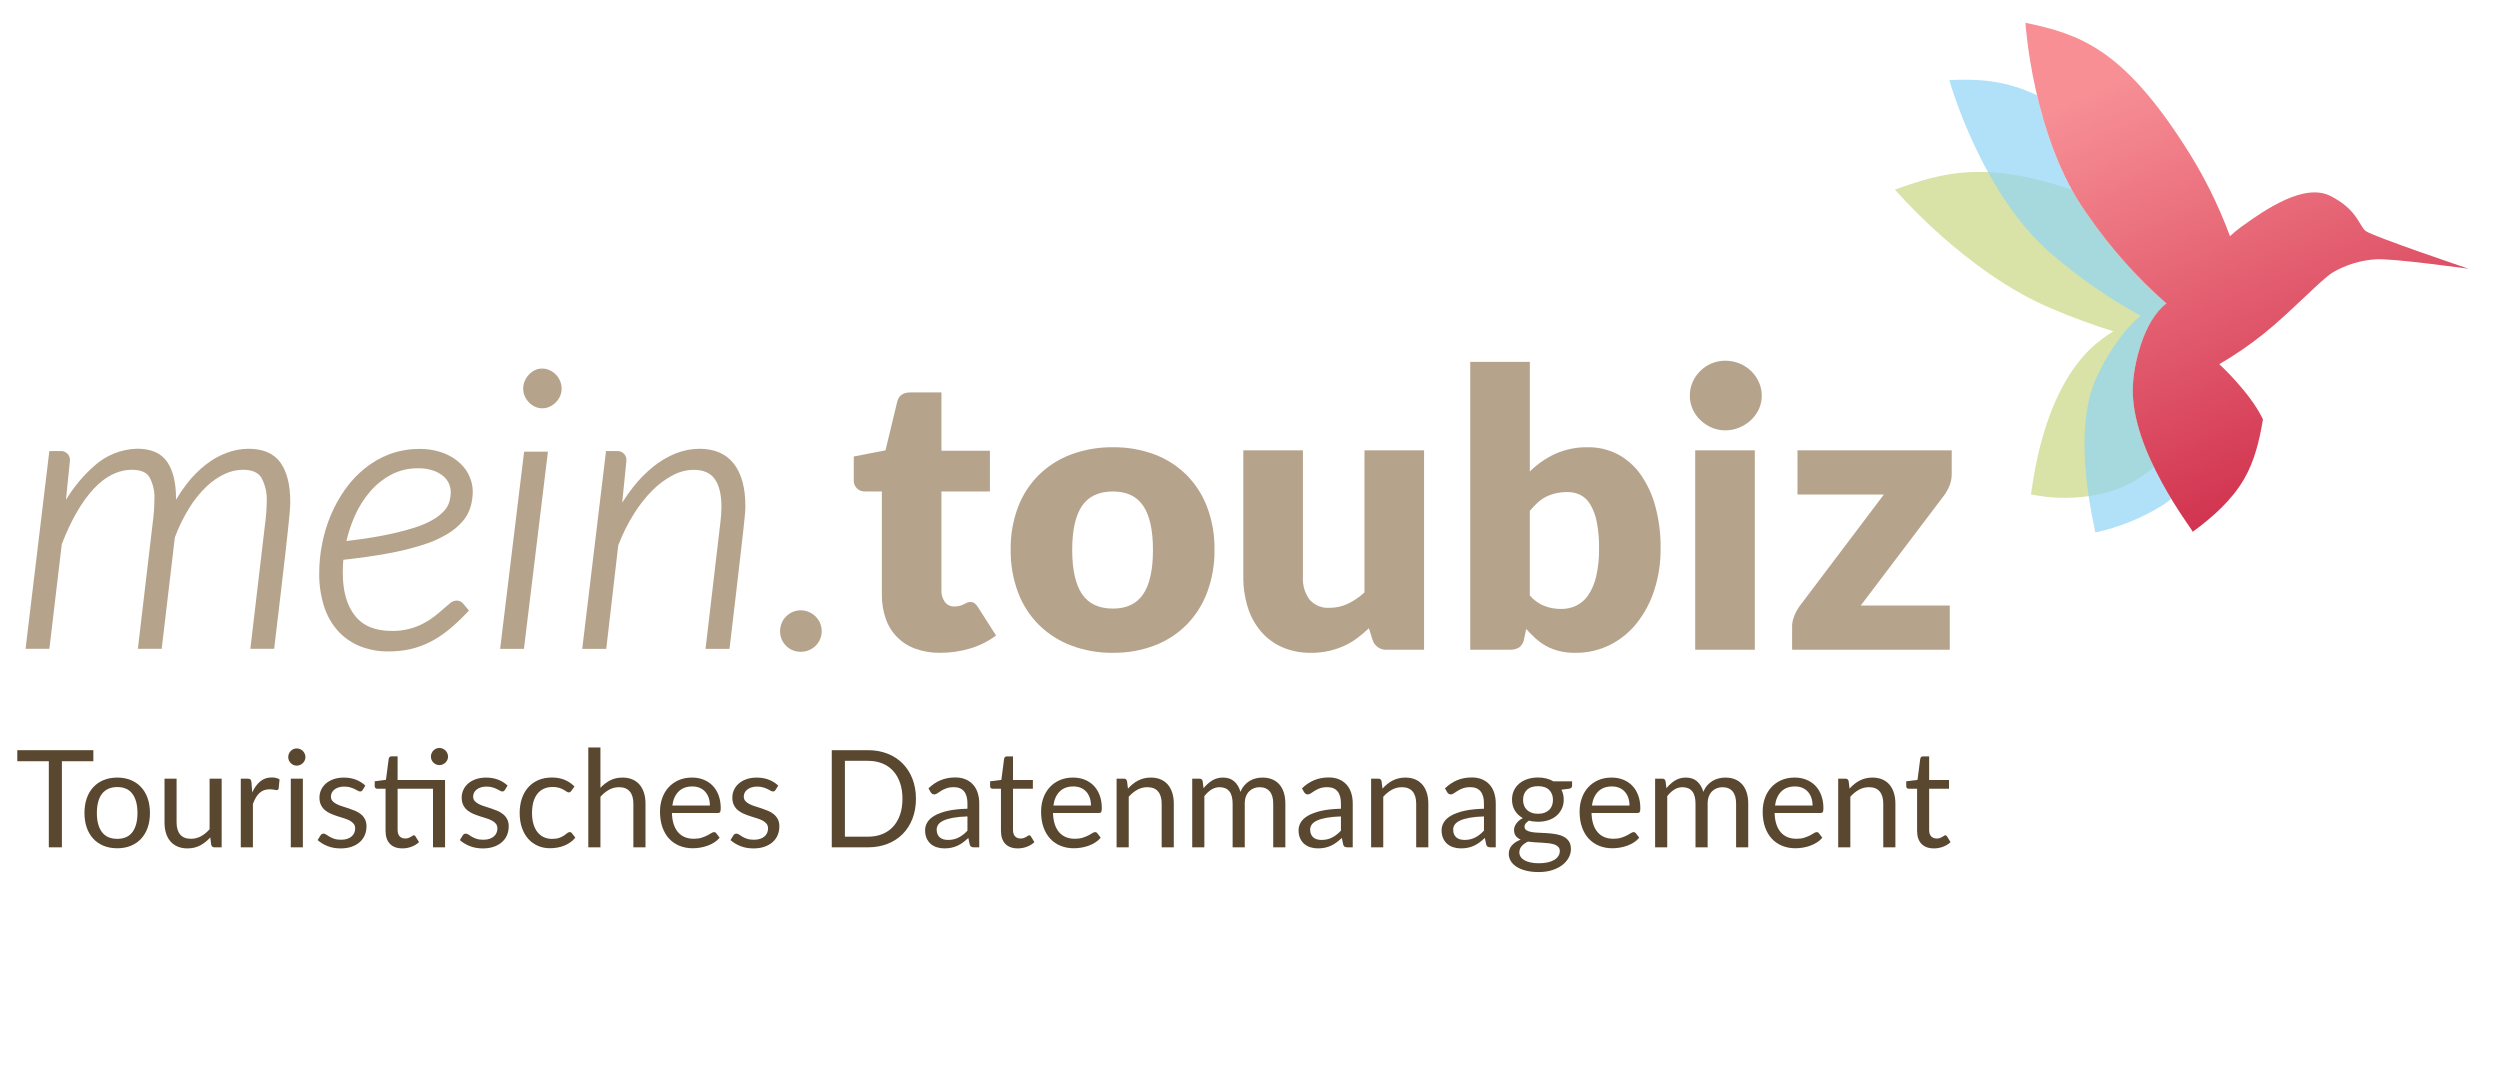 <?xml version="1.0" encoding="utf-8"?>
<!-- Generator: Adobe Illustrator 24.3.0, SVG Export Plug-In . SVG Version: 6.00 Build 0)  -->
<svg version="1.1" id="Ebene_1" xmlns="http://www.w3.org/2000/svg" xmlns:xlink="http://www.w3.org/1999/xlink" x="0px" y="0px"
	 viewBox="0 0 413.048 177.054" style="enable-background:new 0 0 413.048 177.054;" xml:space="preserve">
<style type="text/css">
	.st0{fill:#5A472F;}
	.st1{opacity:0.999;fill:#DAE3A7;enable-background:new    ;}
	.st2{opacity:0.7;fill:#8FD5F6;enable-background:new    ;}
	.st3{fill:url(#Pfad_402_1_);}
	.st4{fill:#B6A38C;}
</style>
<g>
	<path class="st0" d="M15.423,125.771h-5.196v14.223H8.066v-14.223H2.858v-1.825h12.565V125.771z"/>
	<path class="st0" d="M19.376,128.47c0.829,0,1.575,0.139,2.24,0.414
		c0.665,0.276,1.232,0.669,1.702,1.176c0.47,0.508,0.831,1.122,1.081,1.843
		c0.25,0.721,0.375,1.524,0.375,2.413c0,0.896-0.125,1.702-0.375,2.419
		c-0.25,0.717-0.61,1.329-1.081,1.837s-1.038,0.897-1.702,1.17s-1.411,0.409-2.24,0.409
		c-0.836,0-1.588-0.137-2.256-0.409c-0.668-0.272-1.238-0.662-1.708-1.17s-0.831-1.12-1.081-1.837
		c-0.25-0.717-0.375-1.523-0.375-2.419c0-0.889,0.125-1.692,0.375-2.413
		c0.25-0.721,0.61-1.335,1.081-1.843c0.47-0.507,1.04-0.899,1.708-1.176
		C17.788,128.609,18.54,128.47,19.376,128.47z M19.376,138.594c1.12,0,1.956-0.376,2.509-1.126
		c0.552-0.75,0.829-1.797,0.829-3.142c0-1.351-0.276-2.403-0.829-3.157
		c-0.553-0.754-1.389-1.132-2.509-1.132c-0.567,0-1.062,0.098-1.484,0.292
		c-0.422,0.193-0.772,0.474-1.053,0.84c-0.28,0.365-0.489,0.815-0.627,1.349
		c-0.138,0.534-0.207,1.137-0.207,1.809c0,1.345,0.278,2.392,0.834,3.142S18.242,138.594,19.376,138.594
		z"/>
	<path class="st0" d="M36.623,128.649v11.345h-1.187c-0.284,0-0.463-0.138-0.538-0.414l-0.157-1.221
		c-0.493,0.545-1.045,0.983-1.658,1.315s-1.314,0.498-2.105,0.498c-0.62,0-1.167-0.103-1.641-0.308
		s-0.872-0.494-1.192-0.868c-0.321-0.373-0.562-0.824-0.722-1.354
		c-0.161-0.53-0.241-1.116-0.241-1.759v-7.234h1.994v7.234c0,0.859,0.196,1.523,0.588,1.994
		c0.392,0.47,0.991,0.705,1.797,0.705c0.59,0,1.14-0.14,1.652-0.42
		c0.511-0.28,0.983-0.666,1.417-1.159v-8.354H36.623z"/>
	<path class="st0" d="M41.673,130.922c0.358-0.776,0.799-1.383,1.321-1.819s1.161-0.655,1.915-0.655
		c0.239,0,0.468,0.026,0.689,0.078c0.22,0.053,0.416,0.135,0.588,0.247l-0.146,1.489
		c-0.044,0.187-0.157,0.279-0.336,0.279c-0.104,0-0.257-0.022-0.459-0.066
		c-0.202-0.045-0.429-0.067-0.683-0.067c-0.358,0-0.677,0.052-0.958,0.156
		c-0.28,0.105-0.53,0.26-0.75,0.465c-0.22,0.206-0.418,0.459-0.593,0.762
		c-0.176,0.303-0.334,0.647-0.476,1.036v7.167h-2.004v-11.345h1.142c0.216,0,0.366,0.042,0.448,0.124
		c0.082,0.082,0.138,0.224,0.168,0.425L41.673,130.922z"/>
	<path class="st0" d="M50.464,125.088c0,0.194-0.039,0.375-0.118,0.543
		c-0.078,0.168-0.183,0.317-0.313,0.448c-0.131,0.13-0.284,0.233-0.459,0.308
		c-0.176,0.075-0.36,0.112-0.554,0.112c-0.194,0-0.375-0.037-0.543-0.112
		c-0.168-0.074-0.315-0.178-0.442-0.308c-0.127-0.131-0.228-0.28-0.302-0.448
		s-0.112-0.349-0.112-0.543s0.037-0.379,0.112-0.555c0.075-0.175,0.175-0.328,0.302-0.459
		s0.274-0.233,0.442-0.308c0.168-0.075,0.349-0.112,0.543-0.112c0.194,0,0.378,0.037,0.554,0.112
		c0.175,0.074,0.328,0.177,0.459,0.308c0.13,0.131,0.235,0.284,0.313,0.459
		C50.425,124.709,50.464,124.894,50.464,125.088z M50.039,128.649v11.345h-1.994v-11.345H50.039z"/>
	<path class="st0" d="M59.915,130.519c-0.089,0.165-0.228,0.247-0.414,0.247
		c-0.112,0-0.239-0.041-0.381-0.123c-0.142-0.082-0.315-0.174-0.521-0.274
		c-0.206-0.102-0.45-0.194-0.734-0.28s-0.62-0.129-1.008-0.129c-0.336,0-0.638,0.043-0.907,0.129
		c-0.269,0.086-0.498,0.203-0.688,0.353s-0.336,0.323-0.437,0.521
		c-0.101,0.198-0.151,0.413-0.151,0.645c0,0.291,0.084,0.534,0.252,0.728
		c0.168,0.194,0.39,0.362,0.666,0.504c0.276,0.143,0.589,0.268,0.94,0.375
		c0.351,0.108,0.711,0.225,1.081,0.348s0.73,0.26,1.081,0.408c0.351,0.15,0.664,0.337,0.94,0.561
		s0.499,0.498,0.666,0.823c0.167,0.324,0.251,0.715,0.251,1.17c0,0.522-0.094,1.006-0.28,1.45
		c-0.187,0.444-0.463,0.829-0.829,1.153c-0.366,0.325-0.814,0.581-1.344,0.768
		c-0.53,0.187-1.142,0.279-1.836,0.279c-0.791,0-1.508-0.128-2.15-0.386s-1.187-0.588-1.635-0.991
		l0.47-0.762c0.06-0.097,0.13-0.172,0.213-0.224c0.082-0.053,0.187-0.078,0.313-0.078
		c0.134,0,0.276,0.052,0.425,0.156s0.331,0.221,0.543,0.348c0.212,0.127,0.472,0.242,0.778,0.347
		c0.306,0.104,0.687,0.157,1.142,0.157c0.388,0,0.728-0.051,1.019-0.151s0.534-0.237,0.728-0.409
		c0.194-0.172,0.338-0.369,0.431-0.594c0.093-0.224,0.14-0.462,0.14-0.716
		c0-0.314-0.084-0.573-0.252-0.778c-0.168-0.206-0.391-0.381-0.666-0.526
		c-0.276-0.146-0.592-0.272-0.946-0.381s-0.717-0.223-1.086-0.342s-0.731-0.256-1.086-0.409
		c-0.355-0.152-0.67-0.345-0.946-0.576c-0.276-0.231-0.499-0.517-0.666-0.856
		s-0.252-0.753-0.252-1.238c0-0.433,0.089-0.849,0.269-1.248s0.44-0.751,0.784-1.053
		c0.343-0.303,0.765-0.543,1.265-0.723c0.5-0.179,1.071-0.269,1.713-0.269
		c0.747,0,1.417,0.117,2.01,0.353c0.594,0.235,1.107,0.559,1.54,0.969L59.915,130.519z"/>
	<path class="st0" d="M73.533,139.993h-1.993v-9.676h-5.846v6.809c0,0.479,0.116,0.833,0.348,1.064
		c0.23,0.231,0.529,0.347,0.896,0.347c0.209,0,0.39-0.027,0.543-0.084
		c0.153-0.056,0.286-0.117,0.397-0.185c0.112-0.067,0.207-0.129,0.286-0.185
		c0.078-0.057,0.147-0.084,0.207-0.084c0.104,0,0.197,0.063,0.28,0.19l0.582,0.951
		c-0.344,0.321-0.758,0.573-1.243,0.757c-0.485,0.183-0.985,0.273-1.501,0.273
		c-0.896,0-1.584-0.25-2.065-0.75c-0.482-0.5-0.723-1.221-0.723-2.161v-6.943h-1.366
		c-0.12,0-0.221-0.035-0.303-0.106c-0.082-0.07-0.123-0.181-0.123-0.33v-0.795l1.859-0.247
		l0.459-3.493c0.022-0.112,0.072-0.204,0.151-0.274c0.078-0.071,0.181-0.106,0.308-0.106h1.008v3.908
		h7.839V139.993z M74.026,125.009c0,0.194-0.039,0.376-0.117,0.544
		c-0.079,0.168-0.184,0.315-0.314,0.442c-0.13,0.127-0.281,0.228-0.453,0.302
		c-0.172,0.075-0.354,0.112-0.549,0.112s-0.375-0.037-0.543-0.112c-0.168-0.074-0.315-0.175-0.442-0.302
		s-0.228-0.274-0.303-0.442c-0.074-0.168-0.111-0.35-0.111-0.544c0-0.193,0.037-0.378,0.111-0.554
		c0.075-0.176,0.176-0.328,0.303-0.459s0.274-0.233,0.442-0.309c0.168-0.074,0.349-0.111,0.543-0.111
		s0.377,0.037,0.549,0.111c0.172,0.075,0.323,0.178,0.453,0.309c0.131,0.131,0.235,0.283,0.314,0.459
		C73.987,124.631,74.026,124.816,74.026,125.009z"/>
	<path class="st0" d="M83.411,130.519c-0.09,0.165-0.229,0.247-0.415,0.247
		c-0.111,0-0.238-0.041-0.38-0.123c-0.143-0.082-0.316-0.174-0.521-0.274
		c-0.205-0.102-0.449-0.194-0.733-0.28c-0.283-0.086-0.619-0.129-1.008-0.129
		c-0.336,0-0.639,0.043-0.907,0.129s-0.498,0.203-0.688,0.353s-0.336,0.323-0.437,0.521
		c-0.101,0.198-0.151,0.413-0.151,0.645c0,0.291,0.084,0.534,0.252,0.728
		c0.168,0.194,0.39,0.362,0.666,0.504c0.276,0.143,0.59,0.268,0.941,0.375
		c0.351,0.108,0.711,0.225,1.08,0.348c0.37,0.123,0.729,0.26,1.081,0.408
		c0.351,0.15,0.664,0.337,0.94,0.561s0.498,0.498,0.666,0.823
		c0.168,0.324,0.252,0.715,0.252,1.17c0,0.522-0.093,1.006-0.279,1.45s-0.463,0.829-0.829,1.153
		c-0.366,0.325-0.813,0.581-1.344,0.768s-1.143,0.279-1.837,0.279c-0.791,0-1.508-0.128-2.149-0.386
		c-0.643-0.258-1.188-0.588-1.636-0.991l0.471-0.762c0.06-0.097,0.131-0.172,0.213-0.224
		c0.082-0.053,0.187-0.078,0.313-0.078c0.135,0,0.276,0.052,0.426,0.156s0.33,0.221,0.543,0.348
		s0.472,0.242,0.778,0.347c0.306,0.104,0.687,0.157,1.143,0.157c0.388,0,0.728-0.051,1.019-0.151
		s0.534-0.237,0.728-0.409c0.194-0.172,0.338-0.369,0.432-0.594
		c0.093-0.224,0.14-0.462,0.14-0.716c0-0.314-0.084-0.573-0.252-0.778
		c-0.168-0.206-0.39-0.381-0.666-0.526s-0.592-0.272-0.946-0.381s-0.717-0.223-1.086-0.342
		c-0.37-0.119-0.732-0.256-1.087-0.409c-0.354-0.152-0.67-0.345-0.946-0.576
		s-0.498-0.517-0.666-0.856s-0.252-0.753-0.252-1.238c0-0.433,0.09-0.849,0.269-1.248
		c0.18-0.399,0.44-0.751,0.784-1.053c0.343-0.303,0.765-0.543,1.266-0.723
		c0.5-0.179,1.071-0.269,1.713-0.269c0.747,0,1.417,0.117,2.011,0.353
		c0.593,0.235,1.106,0.559,1.539,0.969L83.411,130.519z"/>
	<path class="st0" d="M94.397,130.665c-0.061,0.082-0.12,0.146-0.18,0.19
		c-0.06,0.044-0.142,0.066-0.246,0.066c-0.112,0-0.235-0.046-0.37-0.14
		c-0.134-0.094-0.301-0.196-0.498-0.308c-0.198-0.112-0.44-0.215-0.728-0.309
		c-0.288-0.093-0.641-0.14-1.059-0.14c-0.56,0-1.053,0.099-1.479,0.297
		c-0.426,0.197-0.782,0.483-1.069,0.856s-0.504,0.825-0.649,1.355s-0.219,1.123-0.219,1.78
		c0,0.687,0.079,1.297,0.235,1.831c0.157,0.534,0.379,0.981,0.666,1.344
		c0.288,0.362,0.635,0.639,1.042,0.829s0.864,0.285,1.372,0.285c0.485,0,0.885-0.058,1.198-0.174
		c0.313-0.115,0.572-0.244,0.778-0.386c0.205-0.142,0.377-0.271,0.515-0.387
		c0.139-0.115,0.274-0.174,0.409-0.174c0.164,0,0.291,0.063,0.381,0.19l0.56,0.729
		c-0.246,0.306-0.526,0.567-0.84,0.783c-0.313,0.217-0.651,0.397-1.014,0.544
		c-0.362,0.146-0.741,0.252-1.137,0.318c-0.396,0.067-0.799,0.102-1.209,0.102
		c-0.71,0-1.368-0.131-1.977-0.393c-0.608-0.261-1.137-0.64-1.585-1.137
		c-0.448-0.496-0.799-1.106-1.053-1.831c-0.254-0.724-0.381-1.549-0.381-2.475
		c0-0.844,0.118-1.624,0.353-2.341c0.235-0.717,0.579-1.334,1.031-1.854
		c0.451-0.519,1.008-0.924,1.668-1.215c0.661-0.291,1.421-0.437,2.279-0.437
		c0.799,0,1.502,0.129,2.11,0.387c0.608,0.257,1.148,0.621,1.618,1.092L94.397,130.665z"/>
	<path class="st0" d="M99.201,130.161c0.484-0.516,1.022-0.926,1.612-1.232
		c0.59-0.306,1.27-0.459,2.038-0.459c0.619,0,1.166,0.103,1.641,0.308
		c0.474,0.206,0.87,0.497,1.188,0.874c0.316,0.377,0.558,0.83,0.722,1.36
		s0.246,1.116,0.246,1.758v7.224h-2.004v-7.224c0-0.858-0.196-1.524-0.588-1.998
		c-0.393-0.475-0.987-0.712-1.786-0.712c-0.59,0-1.141,0.143-1.652,0.426
		c-0.512,0.284-0.983,0.668-1.416,1.153v8.354h-2.005v-16.496h2.005V130.161z"/>
	<path class="st0" d="M118.899,138.404c-0.246,0.298-0.541,0.558-0.885,0.778
		c-0.343,0.22-0.711,0.401-1.103,0.543c-0.393,0.142-0.797,0.248-1.216,0.319
		c-0.418,0.07-0.832,0.106-1.242,0.106c-0.784,0-1.507-0.133-2.167-0.398
		c-0.661-0.265-1.232-0.652-1.714-1.164s-0.856-1.145-1.125-1.898
		c-0.27-0.754-0.403-1.62-0.403-2.598c0-0.792,0.121-1.53,0.363-2.218
		c0.243-0.687,0.592-1.282,1.048-1.786c0.455-0.504,1.012-0.899,1.668-1.188
		c0.657-0.287,1.396-0.431,2.218-0.431c0.68,0,1.309,0.114,1.887,0.342
		c0.579,0.228,1.079,0.556,1.501,0.985s0.752,0.959,0.991,1.59c0.238,0.631,0.358,1.35,0.358,2.156
		c0,0.313-0.034,0.522-0.102,0.627c-0.066,0.104-0.193,0.156-0.38,0.156h-7.582
		c0.022,0.717,0.121,1.341,0.297,1.871c0.176,0.529,0.42,0.972,0.733,1.326
		c0.313,0.355,0.687,0.62,1.12,0.796c0.433,0.175,0.918,0.263,1.456,0.263
		c0.5,0,0.931-0.058,1.293-0.174c0.362-0.115,0.674-0.24,0.936-0.375
		c0.261-0.134,0.479-0.259,0.654-0.375c0.176-0.115,0.327-0.174,0.454-0.174
		c0.164,0,0.291,0.063,0.381,0.19L118.899,138.404z M117.287,133.084c0-0.463-0.065-0.887-0.196-1.271
		s-0.321-0.717-0.571-0.997c-0.25-0.279-0.554-0.496-0.912-0.649c-0.358-0.152-0.766-0.229-1.221-0.229
		c-0.956,0-1.712,0.278-2.268,0.835c-0.557,0.556-0.902,1.326-1.036,2.312H117.287z"/>
	<path class="st0" d="M128.127,130.519c-0.09,0.165-0.229,0.247-0.415,0.247
		c-0.111,0-0.238-0.041-0.38-0.123c-0.143-0.082-0.316-0.174-0.521-0.274
		c-0.205-0.102-0.449-0.194-0.733-0.28c-0.283-0.086-0.619-0.129-1.008-0.129
		c-0.336,0-0.639,0.043-0.907,0.129s-0.498,0.203-0.688,0.353s-0.336,0.323-0.437,0.521
		c-0.101,0.198-0.151,0.413-0.151,0.645c0,0.291,0.084,0.534,0.252,0.728
		c0.168,0.194,0.39,0.362,0.666,0.504c0.276,0.143,0.59,0.268,0.941,0.375
		c0.351,0.108,0.711,0.225,1.08,0.348c0.37,0.123,0.729,0.26,1.081,0.408
		c0.351,0.15,0.664,0.337,0.94,0.561s0.498,0.498,0.666,0.823
		c0.168,0.324,0.252,0.715,0.252,1.17c0,0.522-0.093,1.006-0.279,1.45s-0.463,0.829-0.829,1.153
		c-0.366,0.325-0.813,0.581-1.344,0.768s-1.143,0.279-1.837,0.279c-0.791,0-1.508-0.128-2.149-0.386
		c-0.643-0.258-1.188-0.588-1.636-0.991l0.471-0.762c0.06-0.097,0.131-0.172,0.213-0.224
		c0.082-0.053,0.187-0.078,0.313-0.078c0.135,0,0.276,0.052,0.426,0.156s0.33,0.221,0.543,0.348
		s0.472,0.242,0.778,0.347c0.306,0.104,0.687,0.157,1.143,0.157c0.388,0,0.728-0.051,1.019-0.151
		s0.534-0.237,0.728-0.409c0.194-0.172,0.338-0.369,0.432-0.594
		c0.093-0.224,0.14-0.462,0.14-0.716c0-0.314-0.084-0.573-0.252-0.778
		c-0.168-0.206-0.39-0.381-0.666-0.526s-0.592-0.272-0.946-0.381s-0.717-0.223-1.086-0.342
		c-0.37-0.119-0.732-0.256-1.087-0.409c-0.354-0.152-0.67-0.345-0.946-0.576
		s-0.498-0.517-0.666-0.856s-0.252-0.753-0.252-1.238c0-0.433,0.09-0.849,0.269-1.248
		c0.18-0.399,0.44-0.751,0.784-1.053c0.343-0.303,0.765-0.543,1.266-0.723
		c0.5-0.179,1.071-0.269,1.713-0.269c0.747,0,1.417,0.117,2.011,0.353
		c0.593,0.235,1.106,0.559,1.539,0.969L128.127,130.519z"/>
	<path class="st0" d="M151.331,131.975c0,1.202-0.19,2.296-0.571,3.281s-0.918,1.829-1.612,2.531
		s-1.528,1.245-2.503,1.629c-0.975,0.385-2.051,0.577-3.23,0.577h-5.991v-16.048h5.991
		c1.18,0,2.256,0.192,3.23,0.577c0.975,0.384,1.809,0.929,2.503,1.635
		c0.694,0.705,1.231,1.551,1.612,2.536S151.331,130.773,151.331,131.975z M149.102,131.975
		c0-0.985-0.134-1.866-0.403-2.643c-0.269-0.776-0.649-1.434-1.142-1.971
		c-0.493-0.538-1.091-0.948-1.792-1.232c-0.702-0.283-1.486-0.426-2.352-0.426h-3.819v12.532h3.819
		c0.865,0,1.649-0.143,2.352-0.426c0.701-0.284,1.299-0.692,1.792-1.227
		c0.492-0.533,0.873-1.188,1.142-1.965C148.968,133.842,149.102,132.96,149.102,131.975z"/>
	<path class="st0" d="M153.403,130.25c0.627-0.604,1.303-1.056,2.026-1.354
		c0.725-0.299,1.527-0.448,2.408-0.448c0.635,0,1.198,0.104,1.69,0.313
		c0.493,0.209,0.907,0.5,1.243,0.874c0.336,0.373,0.59,0.824,0.762,1.354s0.258,1.112,0.258,1.747
		v7.257h-0.885c-0.194,0-0.344-0.031-0.448-0.095s-0.187-0.188-0.246-0.376l-0.224-1.075
		c-0.299,0.276-0.59,0.521-0.874,0.734c-0.283,0.212-0.582,0.392-0.896,0.537
		s-0.648,0.258-1.003,0.336s-0.748,0.117-1.181,0.117c-0.441,0-0.855-0.062-1.243-0.185
		c-0.389-0.123-0.727-0.308-1.014-0.554c-0.287-0.247-0.516-0.559-0.684-0.936
		s-0.252-0.823-0.252-1.338c0-0.448,0.124-0.879,0.37-1.294c0.246-0.414,0.646-0.782,1.198-1.103
		c0.553-0.321,1.272-0.584,2.161-0.79c0.889-0.205,1.979-0.322,3.271-0.353v-0.885
		c0-0.881-0.19-1.547-0.571-1.999c-0.381-0.451-0.938-0.678-1.669-0.678
		c-0.492,0-0.905,0.062-1.237,0.186c-0.332,0.123-0.62,0.261-0.862,0.414
		c-0.243,0.153-0.452,0.291-0.627,0.414c-0.176,0.123-0.35,0.185-0.521,0.185
		c-0.134,0-0.25-0.035-0.347-0.106c-0.097-0.07-0.179-0.158-0.246-0.263L153.403,130.25z
		 M159.842,134.887c-0.919,0.029-1.701,0.103-2.347,0.218c-0.646,0.116-1.172,0.268-1.579,0.454
		s-0.701,0.407-0.885,0.66c-0.183,0.254-0.274,0.538-0.274,0.852c0,0.299,0.049,0.557,0.146,0.772
		c0.098,0.217,0.229,0.395,0.398,0.532c0.168,0.138,0.365,0.239,0.593,0.303s0.473,0.095,0.733,0.095
		c0.352,0,0.672-0.035,0.964-0.106c0.291-0.07,0.565-0.174,0.822-0.308
		c0.258-0.135,0.505-0.295,0.739-0.481c0.235-0.187,0.465-0.399,0.689-0.639V134.887z"/>
	<path class="st0" d="M168.164,140.172c-0.896,0-1.584-0.25-2.065-0.75c-0.482-0.5-0.723-1.221-0.723-2.161
		v-6.943h-1.366c-0.12,0-0.221-0.035-0.303-0.106c-0.082-0.07-0.123-0.181-0.123-0.33v-0.795
		l1.859-0.235l0.459-3.505c0.022-0.112,0.072-0.204,0.151-0.274c0.078-0.071,0.181-0.106,0.308-0.106
		h1.008v3.908h3.281v1.444h-3.281v6.809c0,0.479,0.116,0.833,0.348,1.064
		c0.23,0.231,0.529,0.347,0.896,0.347c0.209,0,0.39-0.027,0.543-0.084
		c0.153-0.056,0.286-0.117,0.397-0.185c0.112-0.067,0.207-0.129,0.286-0.185
		c0.078-0.057,0.147-0.084,0.207-0.084c0.104,0,0.197,0.063,0.28,0.19l0.582,0.951
		c-0.344,0.321-0.758,0.573-1.243,0.757C169.179,140.081,168.679,140.172,168.164,140.172z"/>
	<path class="st0" d="M181.86,138.404c-0.246,0.298-0.541,0.558-0.885,0.778
		c-0.343,0.22-0.711,0.401-1.103,0.543c-0.393,0.142-0.797,0.248-1.216,0.319
		c-0.418,0.07-0.832,0.106-1.242,0.106c-0.784,0-1.507-0.133-2.167-0.398
		c-0.661-0.265-1.232-0.652-1.714-1.164s-0.856-1.145-1.125-1.898
		c-0.27-0.754-0.403-1.62-0.403-2.598c0-0.792,0.121-1.53,0.363-2.218
		c0.243-0.687,0.592-1.282,1.048-1.786c0.455-0.504,1.012-0.899,1.668-1.188
		c0.657-0.287,1.396-0.431,2.218-0.431c0.68,0,1.309,0.114,1.887,0.342
		c0.579,0.228,1.079,0.556,1.501,0.985s0.752,0.959,0.991,1.59c0.238,0.631,0.358,1.35,0.358,2.156
		c0,0.313-0.034,0.522-0.102,0.627c-0.066,0.104-0.193,0.156-0.38,0.156h-7.582
		c0.022,0.717,0.121,1.341,0.297,1.871c0.176,0.529,0.42,0.972,0.733,1.326
		c0.313,0.355,0.687,0.62,1.12,0.796c0.433,0.175,0.918,0.263,1.456,0.263
		c0.5,0,0.931-0.058,1.293-0.174c0.362-0.115,0.674-0.24,0.936-0.375
		c0.261-0.134,0.479-0.259,0.654-0.375c0.176-0.115,0.327-0.174,0.454-0.174
		c0.164,0,0.291,0.063,0.381,0.19L181.86,138.404z M180.248,133.084c0-0.463-0.065-0.887-0.196-1.271
		s-0.321-0.717-0.571-0.997c-0.25-0.279-0.554-0.496-0.912-0.649c-0.358-0.152-0.766-0.229-1.221-0.229
		c-0.956,0-1.712,0.278-2.268,0.835c-0.557,0.556-0.902,1.326-1.036,2.312H180.248z"/>
	<path class="st0" d="M186.362,130.295c0.247-0.276,0.508-0.526,0.784-0.75
		c0.276-0.225,0.569-0.416,0.879-0.577c0.311-0.16,0.639-0.283,0.986-0.369
		c0.347-0.086,0.722-0.129,1.125-0.129c0.619,0,1.166,0.103,1.641,0.308
		c0.474,0.206,0.87,0.497,1.188,0.874c0.316,0.377,0.558,0.83,0.722,1.36
		s0.246,1.116,0.246,1.758v7.224h-2.004v-7.224c0-0.858-0.196-1.524-0.588-1.998
		c-0.393-0.475-0.987-0.712-1.786-0.712c-0.59,0-1.141,0.143-1.652,0.426
		c-0.512,0.284-0.983,0.668-1.416,1.153v8.354h-2.005v-11.345h1.198c0.283,0,0.459,0.139,0.526,0.415
		L186.362,130.295z"/>
	<path class="st0" d="M196.979,139.993v-11.345h1.198c0.283,0,0.459,0.139,0.526,0.415l0.146,1.164
		c0.418-0.515,0.889-0.937,1.411-1.265c0.522-0.329,1.127-0.493,1.814-0.493
		c0.761,0,1.379,0.213,1.853,0.639c0.475,0.425,0.816,1,1.025,1.725
		c0.164-0.411,0.375-0.766,0.633-1.064c0.257-0.299,0.547-0.545,0.867-0.739
		c0.321-0.193,0.663-0.336,1.025-0.425c0.361-0.09,0.729-0.135,1.103-0.135
		c0.598,0,1.129,0.095,1.596,0.285s0.862,0.469,1.188,0.835c0.324,0.365,0.573,0.815,0.745,1.35
		c0.171,0.533,0.257,1.144,0.257,1.83v7.224h-2.004v-7.224c0-0.888-0.194-1.562-0.583-2.021
		c-0.388-0.46-0.948-0.689-1.68-0.689c-0.328,0-0.64,0.059-0.935,0.174
		c-0.295,0.116-0.555,0.285-0.778,0.51c-0.225,0.224-0.401,0.506-0.532,0.846
		s-0.196,0.733-0.196,1.181v7.224h-2.004v-7.224c0-0.91-0.184-1.59-0.549-2.038
		c-0.366-0.447-0.9-0.672-1.602-0.672c-0.493,0-0.948,0.133-1.366,0.397
		c-0.418,0.266-0.803,0.626-1.153,1.081v8.455H196.979z"/>
	<path class="st0" d="M215.11,130.25c0.627-0.604,1.303-1.056,2.026-1.354
		c0.725-0.299,1.527-0.448,2.408-0.448c0.635,0,1.198,0.104,1.69,0.313
		c0.493,0.209,0.907,0.5,1.243,0.874c0.336,0.373,0.59,0.824,0.762,1.354s0.258,1.112,0.258,1.747
		v7.257h-0.885c-0.194,0-0.344-0.031-0.448-0.095s-0.187-0.188-0.246-0.376l-0.224-1.075
		c-0.299,0.276-0.59,0.521-0.874,0.734c-0.283,0.212-0.582,0.392-0.896,0.537
		s-0.648,0.258-1.003,0.336s-0.748,0.117-1.181,0.117c-0.441,0-0.855-0.062-1.243-0.185
		c-0.389-0.123-0.727-0.308-1.014-0.554c-0.287-0.247-0.516-0.559-0.684-0.936
		s-0.252-0.823-0.252-1.338c0-0.448,0.124-0.879,0.37-1.294c0.246-0.414,0.646-0.782,1.198-1.103
		c0.553-0.321,1.272-0.584,2.161-0.79c0.889-0.205,1.979-0.322,3.271-0.353v-0.885
		c0-0.881-0.19-1.547-0.571-1.999c-0.381-0.451-0.938-0.678-1.669-0.678
		c-0.492,0-0.905,0.062-1.237,0.186c-0.332,0.123-0.62,0.261-0.862,0.414
		c-0.243,0.153-0.452,0.291-0.627,0.414c-0.176,0.123-0.35,0.185-0.521,0.185
		c-0.134,0-0.25-0.035-0.347-0.106c-0.097-0.07-0.179-0.158-0.246-0.263L215.11,130.25z
		 M221.549,134.887c-0.919,0.029-1.701,0.103-2.347,0.218c-0.646,0.116-1.172,0.268-1.579,0.454
		s-0.701,0.407-0.885,0.66c-0.183,0.254-0.274,0.538-0.274,0.852c0,0.299,0.049,0.557,0.146,0.772
		c0.098,0.217,0.229,0.395,0.398,0.532c0.168,0.138,0.365,0.239,0.593,0.303s0.473,0.095,0.733,0.095
		c0.352,0,0.672-0.035,0.964-0.106c0.291-0.07,0.565-0.174,0.822-0.308
		c0.258-0.135,0.505-0.295,0.739-0.481c0.235-0.187,0.465-0.399,0.689-0.639V134.887z"/>
	<path class="st0" d="M228.414,130.295c0.247-0.276,0.508-0.526,0.784-0.75
		c0.276-0.225,0.569-0.416,0.879-0.577c0.311-0.16,0.639-0.283,0.986-0.369
		c0.347-0.086,0.722-0.129,1.125-0.129c0.619,0,1.166,0.103,1.641,0.308
		c0.474,0.206,0.87,0.497,1.188,0.874c0.316,0.377,0.558,0.83,0.722,1.36
		s0.246,1.116,0.246,1.758v7.224h-2.004v-7.224c0-0.858-0.196-1.524-0.588-1.998
		c-0.393-0.475-0.987-0.712-1.786-0.712c-0.59,0-1.141,0.143-1.652,0.426
		c-0.512,0.284-0.983,0.668-1.416,1.153v8.354h-2.005v-11.345h1.198c0.283,0,0.459,0.139,0.526,0.415
		L228.414,130.295z"/>
	<path class="st0" d="M238.74,130.25c0.627-0.604,1.303-1.056,2.026-1.354
		c0.725-0.299,1.527-0.448,2.408-0.448c0.635,0,1.198,0.104,1.69,0.313
		c0.493,0.209,0.907,0.5,1.243,0.874c0.336,0.373,0.59,0.824,0.762,1.354s0.258,1.112,0.258,1.747
		v7.257h-0.885c-0.194,0-0.344-0.031-0.448-0.095s-0.187-0.188-0.246-0.376l-0.224-1.075
		c-0.299,0.276-0.59,0.521-0.874,0.734c-0.283,0.212-0.582,0.392-0.896,0.537
		s-0.648,0.258-1.003,0.336s-0.748,0.117-1.181,0.117c-0.441,0-0.855-0.062-1.243-0.185
		c-0.389-0.123-0.727-0.308-1.014-0.554c-0.287-0.247-0.516-0.559-0.684-0.936
		s-0.252-0.823-0.252-1.338c0-0.448,0.124-0.879,0.37-1.294c0.246-0.414,0.646-0.782,1.198-1.103
		c0.553-0.321,1.272-0.584,2.161-0.79c0.889-0.205,1.979-0.322,3.271-0.353v-0.885
		c0-0.881-0.19-1.547-0.571-1.999c-0.381-0.451-0.938-0.678-1.669-0.678
		c-0.492,0-0.905,0.062-1.237,0.186c-0.332,0.123-0.62,0.261-0.862,0.414
		c-0.243,0.153-0.452,0.291-0.627,0.414c-0.176,0.123-0.35,0.185-0.521,0.185
		c-0.134,0-0.25-0.035-0.347-0.106c-0.097-0.07-0.179-0.158-0.246-0.263L238.74,130.25z
		 M245.179,134.887c-0.919,0.029-1.701,0.103-2.347,0.218c-0.646,0.116-1.172,0.268-1.579,0.454
		s-0.701,0.407-0.885,0.66c-0.183,0.254-0.274,0.538-0.274,0.852c0,0.299,0.049,0.557,0.146,0.772
		c0.098,0.217,0.229,0.395,0.398,0.532c0.168,0.138,0.365,0.239,0.593,0.303s0.473,0.095,0.733,0.095
		c0.352,0,0.672-0.035,0.964-0.106c0.291-0.07,0.565-0.174,0.822-0.308
		c0.258-0.135,0.505-0.295,0.739-0.481c0.235-0.187,0.465-0.399,0.689-0.639V134.887z"/>
	<path class="st0" d="M259.738,129.097v0.739c0,0.246-0.157,0.403-0.471,0.471l-1.288,0.168
		c0.254,0.492,0.381,1.037,0.381,1.635c0,0.553-0.106,1.055-0.319,1.506
		c-0.213,0.452-0.506,0.839-0.879,1.159c-0.373,0.321-0.821,0.567-1.344,0.739
		s-1.09,0.258-1.702,0.258c-0.53,0-1.03-0.063-1.501-0.19c-0.238,0.149-0.422,0.308-0.549,0.476
		s-0.19,0.338-0.19,0.51c0,0.269,0.11,0.473,0.331,0.61c0.22,0.138,0.51,0.237,0.867,0.297
		c0.358,0.06,0.768,0.097,1.227,0.111c0.459,0.016,0.93,0.04,1.411,0.073s0.952,0.092,1.411,0.174
		s0.868,0.217,1.227,0.403s0.647,0.444,0.867,0.772c0.221,0.328,0.331,0.754,0.331,1.276
		c0,0.485-0.122,0.956-0.364,1.411c-0.243,0.455-0.592,0.86-1.047,1.215
		c-0.456,0.354-1.014,0.639-1.675,0.852c-0.66,0.213-1.405,0.319-2.233,0.319
		c-0.829,0-1.554-0.083-2.173-0.247c-0.62-0.164-1.135-0.384-1.546-0.66
		c-0.41-0.276-0.718-0.596-0.924-0.958c-0.205-0.362-0.308-0.741-0.308-1.137
		c0-0.56,0.176-1.034,0.526-1.422s0.832-0.698,1.444-0.93c-0.336-0.149-0.603-0.349-0.801-0.599
		c-0.197-0.25-0.297-0.588-0.297-1.014c0-0.164,0.03-0.334,0.09-0.51
		c0.06-0.175,0.151-0.351,0.274-0.526c0.123-0.175,0.274-0.342,0.454-0.498
		c0.179-0.157,0.388-0.295,0.627-0.414c-0.561-0.314-0.997-0.73-1.311-1.249
		s-0.471-1.122-0.471-1.809c0-0.553,0.106-1.055,0.319-1.506c0.213-0.452,0.51-0.837,0.891-1.154
		c0.381-0.316,0.834-0.562,1.36-0.733s1.104-0.258,1.73-0.258c0.493,0,0.952,0.055,1.377,0.163
		c0.426,0.108,0.814,0.267,1.165,0.476H259.738z M257.71,140.61c0-0.276-0.078-0.501-0.235-0.672
		c-0.156-0.172-0.367-0.307-0.633-0.403c-0.265-0.097-0.573-0.166-0.924-0.207
		s-0.722-0.073-1.114-0.096c-0.392-0.022-0.789-0.045-1.192-0.067s-0.792-0.06-1.165-0.111
		c-0.418,0.194-0.76,0.438-1.024,0.733s-0.397,0.64-0.397,1.036c0,0.253,0.065,0.49,0.196,0.711
		c0.13,0.22,0.33,0.41,0.599,0.571c0.269,0.16,0.606,0.287,1.014,0.381
		c0.407,0.093,0.887,0.14,1.438,0.14c0.538,0,1.02-0.049,1.445-0.146
		c0.426-0.098,0.785-0.235,1.08-0.415c0.295-0.179,0.521-0.392,0.678-0.638
		C257.632,141.181,257.71,140.907,257.71,140.61z M254.116,134.45c0.403,0,0.758-0.057,1.063-0.168
		c0.307-0.112,0.563-0.27,0.773-0.471c0.209-0.201,0.365-0.442,0.47-0.723
		c0.104-0.279,0.157-0.588,0.157-0.924c0-0.694-0.211-1.246-0.633-1.657
		c-0.422-0.41-1.032-0.616-1.831-0.616c-0.807,0-1.421,0.206-1.842,0.616
		c-0.422,0.411-0.633,0.963-0.633,1.657c0,0.336,0.054,0.645,0.162,0.924
		c0.108,0.28,0.267,0.521,0.476,0.723s0.467,0.358,0.773,0.471
		C253.358,134.394,253.712,134.45,254.116,134.45z"/>
	<path class="st0" d="M270.834,138.404c-0.246,0.298-0.541,0.558-0.885,0.778
		c-0.343,0.22-0.711,0.401-1.103,0.543c-0.393,0.142-0.797,0.248-1.216,0.319
		c-0.418,0.07-0.832,0.106-1.242,0.106c-0.784,0-1.507-0.133-2.167-0.398
		c-0.661-0.265-1.232-0.652-1.714-1.164s-0.856-1.145-1.125-1.898
		c-0.27-0.754-0.403-1.62-0.403-2.598c0-0.792,0.121-1.53,0.363-2.218
		c0.243-0.687,0.592-1.282,1.048-1.786c0.455-0.504,1.012-0.899,1.668-1.188
		c0.657-0.287,1.396-0.431,2.218-0.431c0.68,0,1.309,0.114,1.887,0.342
		c0.579,0.228,1.079,0.556,1.501,0.985s0.752,0.959,0.991,1.59c0.238,0.631,0.358,1.35,0.358,2.156
		c0,0.313-0.034,0.522-0.102,0.627c-0.066,0.104-0.193,0.156-0.38,0.156h-7.582
		c0.022,0.717,0.121,1.341,0.297,1.871c0.176,0.529,0.42,0.972,0.733,1.326
		c0.313,0.355,0.687,0.62,1.12,0.796c0.433,0.175,0.918,0.263,1.456,0.263
		c0.5,0,0.931-0.058,1.293-0.174c0.362-0.115,0.674-0.24,0.936-0.375
		c0.261-0.134,0.479-0.259,0.654-0.375c0.176-0.115,0.327-0.174,0.454-0.174
		c0.164,0,0.291,0.063,0.381,0.19L270.834,138.404z M269.222,133.084c0-0.463-0.065-0.887-0.196-1.271
		s-0.321-0.717-0.571-0.997c-0.25-0.279-0.554-0.496-0.912-0.649c-0.358-0.152-0.766-0.229-1.221-0.229
		c-0.956,0-1.712,0.278-2.268,0.835c-0.557,0.556-0.902,1.326-1.036,2.312H269.222z"/>
	<path class="st0" d="M273.456,139.993v-11.345h1.198c0.283,0,0.459,0.139,0.526,0.415l0.146,1.164
		c0.418-0.515,0.889-0.937,1.411-1.265c0.522-0.329,1.127-0.493,1.814-0.493
		c0.761,0,1.379,0.213,1.853,0.639c0.475,0.425,0.816,1,1.025,1.725
		c0.164-0.411,0.375-0.766,0.633-1.064c0.257-0.299,0.547-0.545,0.867-0.739
		c0.321-0.193,0.663-0.336,1.025-0.425c0.361-0.09,0.729-0.135,1.103-0.135
		c0.598,0,1.129,0.095,1.596,0.285s0.862,0.469,1.188,0.835c0.324,0.365,0.573,0.815,0.745,1.35
		c0.171,0.533,0.257,1.144,0.257,1.83v7.224h-2.004v-7.224c0-0.888-0.194-1.562-0.583-2.021
		c-0.388-0.46-0.948-0.689-1.68-0.689c-0.328,0-0.64,0.059-0.935,0.174
		c-0.295,0.116-0.555,0.285-0.778,0.51c-0.225,0.224-0.401,0.506-0.532,0.846
		s-0.196,0.733-0.196,1.181v7.224h-2.004v-7.224c0-0.91-0.184-1.59-0.549-2.038
		c-0.366-0.447-0.9-0.672-1.602-0.672c-0.493,0-0.948,0.133-1.366,0.397
		c-0.418,0.266-0.803,0.626-1.153,1.081v8.455H273.456z"/>
	<path class="st0" d="M301.082,138.404c-0.246,0.298-0.541,0.558-0.885,0.778
		c-0.343,0.22-0.711,0.401-1.103,0.543c-0.393,0.142-0.797,0.248-1.216,0.319
		c-0.418,0.07-0.832,0.106-1.242,0.106c-0.784,0-1.507-0.133-2.167-0.398
		c-0.661-0.265-1.232-0.652-1.714-1.164s-0.856-1.145-1.125-1.898
		c-0.27-0.754-0.403-1.62-0.403-2.598c0-0.792,0.121-1.53,0.363-2.218
		c0.243-0.687,0.592-1.282,1.048-1.786c0.455-0.504,1.012-0.899,1.668-1.188
		c0.657-0.287,1.396-0.431,2.218-0.431c0.68,0,1.309,0.114,1.887,0.342
		c0.579,0.228,1.079,0.556,1.501,0.985s0.752,0.959,0.991,1.59c0.238,0.631,0.358,1.35,0.358,2.156
		c0,0.313-0.034,0.522-0.102,0.627c-0.066,0.104-0.193,0.156-0.38,0.156h-7.582
		c0.022,0.717,0.121,1.341,0.297,1.871c0.176,0.529,0.42,0.972,0.733,1.326
		c0.313,0.355,0.687,0.62,1.12,0.796c0.433,0.175,0.918,0.263,1.456,0.263
		c0.5,0,0.931-0.058,1.293-0.174c0.362-0.115,0.674-0.24,0.936-0.375
		c0.261-0.134,0.479-0.259,0.654-0.375c0.176-0.115,0.327-0.174,0.454-0.174
		c0.164,0,0.291,0.063,0.381,0.19L301.082,138.404z M299.47,133.084c0-0.463-0.065-0.887-0.196-1.271
		s-0.321-0.717-0.571-0.997c-0.25-0.279-0.554-0.496-0.912-0.649c-0.358-0.152-0.766-0.229-1.221-0.229
		c-0.956,0-1.712,0.278-2.268,0.835c-0.557,0.556-0.902,1.326-1.036,2.312H299.47z"/>
	<path class="st0" d="M305.584,130.295c0.247-0.276,0.508-0.526,0.784-0.75
		c0.276-0.225,0.569-0.416,0.879-0.577c0.311-0.16,0.639-0.283,0.986-0.369
		c0.347-0.086,0.722-0.129,1.125-0.129c0.619,0,1.166,0.103,1.641,0.308
		c0.474,0.206,0.87,0.497,1.188,0.874c0.316,0.377,0.558,0.83,0.722,1.36
		s0.246,1.116,0.246,1.758v7.224h-2.004v-7.224c0-0.858-0.196-1.524-0.588-1.998
		c-0.393-0.475-0.987-0.712-1.786-0.712c-0.59,0-1.141,0.143-1.652,0.426
		c-0.512,0.284-0.983,0.668-1.416,1.153v8.354h-2.005v-11.345h1.198c0.283,0,0.459,0.139,0.526,0.415
		L305.584,130.295z"/>
	<path class="st0" d="M319.528,140.172c-0.896,0-1.584-0.25-2.065-0.75c-0.482-0.5-0.723-1.221-0.723-2.161
		v-6.943h-1.366c-0.12,0-0.221-0.035-0.303-0.106c-0.082-0.07-0.123-0.181-0.123-0.33v-0.795
		l1.859-0.235l0.459-3.505c0.022-0.112,0.072-0.204,0.151-0.274c0.078-0.071,0.181-0.106,0.308-0.106
		h1.008v3.908h3.281v1.444h-3.281v6.809c0,0.479,0.116,0.833,0.348,1.064
		c0.23,0.231,0.529,0.347,0.896,0.347c0.209,0,0.39-0.027,0.543-0.084
		c0.153-0.056,0.286-0.117,0.397-0.185c0.112-0.067,0.207-0.129,0.286-0.185
		c0.078-0.057,0.147-0.084,0.207-0.084c0.104,0,0.197,0.063,0.28,0.19l0.582,0.951
		c-0.344,0.321-0.758,0.573-1.243,0.757C320.543,140.081,320.043,140.172,319.528,140.172z"/>
</g>
<g id="Gruppe_99" transform="translate(-948 -2554)">
	<path id="Pfad_400" class="st1" d="M1300.38,2618.16c0.06-3.895,1.813-11.246,5.552-14.019
		c-4.958-4.363-9.356-9.322-13.097-14.764c-0.924-1.291-1.769-2.636-2.53-4.029
		c-14.571-4.903-21.343-2.816-29.229-0.027c0,0,11.651,13.676,25.843,19.642
		c3.348,1.436,6.77,2.696,10.25,3.775c-1.446,0.874-2.787,1.91-4,3.086
		c-7.973,7.974-9.289,22.294-9.626,23.857c3.825,0.799,7.776,0.771,11.59-0.082
		c3.243-0.708,6.249-2.24,8.726-4.449C1301.898,2627.095,1300.277,2622.433,1300.38,2618.16z"/>
	<path id="Pfad_401" class="st2" d="M1300.38,2618.16c0.06-3.895,1.813-11.246,5.552-14.019
		c-4.957-4.363-9.355-9.322-13.095-14.764c-4.305-5.97-6.823-13.446-8.28-19.634
		c-5.122-2.421-9.443-2.749-14.494-2.508c0,0,5.307,19.025,17.143,28.944
		c4.478,3.825,9.335,7.183,14.494,10.022c-2.946,2.135-5.949,7.084-7.306,10.136
		c-4.336,9.344-0.261,24.864-0.2,25.635c3.929-0.85,7.682-2.368,11.098-4.488
		c0.502-0.329,0.984-0.686,1.445-1.07C1303.831,2631.624,1300.227,2624.468,1300.38,2618.16z"/>
	
		<linearGradient id="Pfad_402_1_" gradientUnits="userSpaceOnUse" x1="862.935" y1="3096.827" x2="863.173" y2="3096.203" gradientTransform="matrix(112.227 0 0 -128.915 -95535.25 401781.156)">
		<stop  offset="0" style="stop-color:#F78F95"/>
		<stop  offset="0.097" style="stop-color:#F78F95"/>
		<stop  offset="1" style="stop-color:#D0304D"/>
	</linearGradient>
	<path id="Pfad_402" class="st3" d="M1300.382,2618.16c0.059-3.895,1.812-11.246,5.551-14.019
		c-4.957-4.363-9.356-9.322-13.095-14.764c-9.013-12.495-10.198-31.607-10.198-31.607
		c8.962,1.852,15.977,4.323,26.123,20.025c3.124,4.77,5.698,9.878,7.671,15.227
		c0.555-0.515,1.137-1,1.743-1.454c4.204-3.052,10.6-7.403,14.916-5.163
		c4.398,2.261,4.673,4.892,5.749,5.753c1.076,0.861,17.002,6.242,17.002,6.242
		s-12.781-1.766-15.322-1.558c-2.499,0.16-4.927,0.897-7.093,2.153
		c-2.014,1.245-7.073,6.693-11.526,10.225c-2.287,1.824-4.705,3.478-7.235,4.946
		c0,0,5.093,4.647,7.216,9.12c-0.573,3.425-1.379,6.883-3.131,9.882
		c-2.053,3.517-5.191,6.275-8.469,8.691C1309.976,2641.128,1300.128,2628.498,1300.382,2618.16z"/>
</g>
<g id="Gruppe_17813" transform="translate(8060 2202)">
	<g id="Gruppe_17794" transform="translate(-8660.65 -2687.377)">
		<path id="Pfad_9018" class="st4" d="M641.731,559.522c-1.218,0.006-2.425,0.226-3.567,0.648
			c-1.254,0.466-2.428,1.122-3.482,1.945c-1.198,0.939-2.272,2.025-3.198,3.233
			c-0.637,0.828-1.221,1.694-1.751,2.594c0-0.065,0-0.13,0-0.189c0-2.586-0.483-4.612-1.434-6.022
			c-0.991-1.471-2.65-2.216-4.94-2.216c-2.645,0.054-5.182,1.062-7.142,2.839
			c-1.833,1.62-3.407,3.51-4.669,5.605l0.64-6.355c0.084-0.535-0.129-1.073-0.558-1.403
			c-0.293-0.233-0.665-0.341-1.038-0.303h-1.79l-3.93,32.679h3.934l2.049-17.288
			c1.51-3.926,3.28-7,5.263-9.139c1.94-2.091,4.07-3.151,6.331-3.151
			c1.407,0,2.345,0.381,2.847,1.135c0.651,1.16,0.949,2.485,0.86,3.812
			c-0.011,1.291-0.106,2.58-0.282,3.859l-2.447,20.771h3.937l2.173-18.406
			c0.64-1.728,1.453-3.386,2.428-4.95c0.797-1.283,1.753-2.46,2.846-3.502
			c0.884-0.847,1.902-1.542,3.013-2.057c0.927-0.431,1.935-0.658,2.958-0.668h0.009
			c1.466,0,2.452,0.412,3.017,1.262c0.683,1.243,0.997,2.656,0.905,4.071
			c-0.003,0.519-0.025,1.073-0.065,1.639s-0.103,1.189-0.189,1.836l-2.446,20.77h3.933l1.132-9.564
			c0.297-2.51,0.54-4.613,0.731-6.309c0.169-1.491,0.301-2.724,0.405-3.681l0.041-0.372
			c0.109-1.009,0.189-1.801,0.239-2.377c0.052-0.584,0.082-1.01,0.093-1.279
			s0.017-0.519,0.017-0.733c0-2.737-0.53-4.889-1.58-6.395
			C645.939,560.314,644.158,559.522,641.731,559.522z"/>
		<path id="Pfad_9019" class="st4" d="M676.712,561.957c-0.803-0.746-1.742-1.33-2.766-1.72
			c-1.307-0.486-2.696-0.718-4.09-0.682c-1.653-0.002-3.294,0.289-4.845,0.859
			c-1.471,0.559-2.845,1.345-4.072,2.331c-1.238,1-2.333,2.166-3.253,3.465
			c-0.944,1.327-1.74,2.755-2.371,4.257c-0.641,1.525-1.124,3.111-1.442,4.734
			c-0.32,1.61-0.483,3.246-0.485,4.888c-0.024,1.797,0.229,3.588,0.752,5.308
			c0.45,1.503,1.209,2.896,2.228,4.09c0.997,1.134,2.239,2.026,3.631,2.607
			c1.473,0.602,3.049,0.912,4.64,0.911h0.226c1.202,0.005,2.4-0.122,3.574-0.378
			c1.125-0.254,2.214-0.646,3.242-1.167c1.092-0.56,2.122-1.234,3.072-2.01
			c1.092-0.891,2.122-1.857,3.083-2.889l0.294-0.316l-0.973-1.15
			c-0.266-0.32-0.663-0.501-1.079-0.493c-0.411,0.03-0.8,0.195-1.108,0.468
			c-0.301,0.238-0.667,0.551-1.121,0.958c-0.414,0.373-0.891,0.772-1.417,1.183
			c-0.567,0.438-1.17,0.827-1.804,1.161c-0.732,0.387-1.507,0.688-2.309,0.897
			c-0.951,0.245-1.931,0.363-2.913,0.351c-2.749,0-4.74-0.814-6.085-2.487
			c-1.346-1.673-2.037-4.069-2.037-7.098c0-0.417,0.01-0.839,0.03-1.265
			c0.014-0.298,0.034-0.597,0.058-0.901c2.801-0.309,5.286-0.665,7.389-1.058
			c1.943-0.348,3.861-0.82,5.743-1.412c1.401-0.431,2.747-1.023,4.011-1.764
			c0.949-0.558,1.805-1.261,2.536-2.085c0.61-0.699,1.067-1.52,1.338-2.407
			c0.25-0.85,0.374-1.731,0.37-2.617v-0.008c-0.016-0.785-0.179-1.561-0.482-2.286
			C677.928,563.37,677.393,562.594,676.712,561.957z M657.886,574.762
			c0.328-1.438,0.797-2.84,1.402-4.185c0.647-1.466,1.51-2.828,2.559-4.039
			c0.979-1.129,2.16-2.065,3.481-2.763c1.309-0.674,2.759-1.026,4.231-1.027h0.13h0.019
			c0.885-0.023,1.767,0.113,2.604,0.401c0.612,0.217,1.178,0.547,1.669,0.973
			c0.382,0.338,0.681,0.759,0.873,1.232c0.164,0.401,0.254,0.828,0.265,1.261
			c0.001,0.554-0.072,1.105-0.219,1.639c-0.165,0.549-0.448,1.054-0.831,1.48
			c-0.534,0.584-1.154,1.083-1.839,1.479c-1.007,0.577-2.077,1.037-3.189,1.371
			c-1.613,0.497-3.252,0.906-4.91,1.226C662.365,574.17,660.265,574.487,657.886,574.762z"/>
		<path id="Pfad_9020" class="st4" d="M683.281,592.583h3.934l3.963-32.584h-3.934L683.281,592.583z"/>
		<path id="Pfad_9021" class="st4" d="M692.467,547.24c-0.293-0.293-0.636-0.53-1.014-0.701
			c-0.377-0.175-0.787-0.266-1.202-0.267c-0.424-0.009-0.844,0.083-1.226,0.268
			c-0.376,0.175-0.714,0.423-0.994,0.73c-0.282,0.307-0.511,0.659-0.676,1.041
			c-0.176,0.4-0.266,0.833-0.263,1.27c-0.004,0.437,0.086,0.87,0.265,1.268
			c0.167,0.374,0.398,0.717,0.683,1.012c0.283,0.296,0.619,0.536,0.99,0.708
			c0.379,0.176,0.791,0.267,1.209,0.268h0.015c0.414-0.002,0.823-0.092,1.198-0.265
			c0.378-0.171,0.723-0.409,1.017-0.702c0.295-0.294,0.533-0.639,0.704-1.019
			c0.179-0.398,0.269-0.83,0.265-1.266c0.002-0.439-0.087-0.874-0.259-1.278
			C693.014,547.909,692.773,547.546,692.467,547.24z"/>
		<path id="Pfad_9022" class="st4" d="M716.233,559.524c-1.334,0.003-2.655,0.257-3.895,0.748
			c-1.34,0.533-2.593,1.264-3.715,2.17c-1.262,1.014-2.402,2.171-3.398,3.447
			c-0.638,0.815-1.232,1.664-1.777,2.543l0.693-6.896c0.099-0.798-0.468-1.526-1.266-1.625
			c-0.1-0.012-0.201-0.014-0.302-0.006h-1.798l-3.929,32.678h3.969l1.98-17.1
			c0.691-1.807,1.553-3.545,2.574-5.188c0.885-1.433,1.934-2.759,3.124-3.951
			c0.994-1.001,2.138-1.84,3.391-2.488c1.04-0.543,2.192-0.835,3.365-0.852
			c1.608,0,2.741,0.486,3.466,1.485c0.75,1.034,1.13,2.586,1.13,4.611
			c-0.004,0.907-0.067,1.812-0.187,2.711l-2.444,20.769h3.962l0.051-0.429
			c0.424-3.538,0.779-6.542,1.065-9.011l0.713-6.16c0.147-1.27,0.268-2.341,0.366-3.207
			l0.079-0.703c0.11-0.966,0.187-1.715,0.239-2.247s0.086-0.938,0.096-1.185
			c0.01-0.247,0.017-0.473,0.017-0.67c0-2.978-0.632-5.313-1.881-6.939
			C720.65,560.368,718.734,559.524,716.233,559.524z"/>
		<path id="Pfad_9023" class="st4" d="M736.14,588.316c-0.176-0.406-0.427-0.775-0.739-1.089
			c-0.317-0.314-0.691-0.564-1.102-0.737c-0.423-0.182-0.878-0.276-1.338-0.276h-0.006
			c-0.47-0.005-0.935,0.091-1.366,0.279c-0.397,0.178-0.759,0.427-1.066,0.736
			c-0.314,0.313-0.561,0.686-0.728,1.097c-0.173,0.422-0.261,0.873-0.259,1.329v0.115l0,0
			c0.038,1.823,1.521,3.284,3.345,3.294h0.115c0.895-0.001,1.754-0.352,2.395-0.976
			c1.009-0.98,1.307-2.482,0.748-3.773L736.14,588.316z"/>
	</g>
	<g id="Gruppe_17795" transform="translate(-8411.201 -2688.601)">
		<path id="Pfad_9024" class="st4" d="M512.228,586.273c-0.208-0.146-0.459-0.219-0.713-0.207
			c-0.192-0.004-0.382,0.034-0.557,0.112c-0.158,0.075-0.329,0.159-0.508,0.255
			c-0.203,0.105-0.415,0.19-0.635,0.253c-0.295,0.082-0.601,0.12-0.908,0.113
			c-0.626,0.034-1.227-0.246-1.604-0.747c-0.387-0.552-0.583-1.217-0.556-1.891v-16.361h8.007v-6.733
			h-8.007v-9.629h-5.147c-1.185,0-1.905,0.509-2.159,1.526l-1.939,8.041l-5.242,1.016v3.842
			c-0.007,0.078-0.009,0.156-0.006,0.233c0.04,0.981,0.868,1.744,1.849,1.704h2.798v17.031
			c-0.018,1.351,0.197,2.694,0.636,3.972c0.78,2.315,2.577,4.147,4.877,4.972
			c1.329,0.478,2.734,0.709,4.146,0.683c1.666,0.004,3.323-0.236,4.919-0.713
			c1.546-0.455,2.998-1.181,4.289-2.144l-2.983-4.672C512.637,586.679,512.449,586.458,512.228,586.273
			z"/>
		<path id="Pfad_9025" class="st4" d="M547.206,565.038c-1.506-1.483-3.31-2.631-5.291-3.367
			c-2.186-0.807-4.501-1.205-6.83-1.176c-2.345-0.03-4.677,0.369-6.879,1.176
			c-1.993,0.739-3.811,1.886-5.336,3.367c-1.522,1.506-2.703,3.32-3.463,5.321
			c-0.844,2.249-1.259,4.636-1.223,7.038c-0.035,2.422,0.379,4.829,1.223,7.099
			c0.757,2.017,1.938,3.848,3.463,5.369c1.523,1.491,3.341,2.649,5.336,3.399
			c2.2,0.819,4.532,1.223,6.879,1.192c2.331,0.03,4.647-0.374,6.83-1.192
			c1.983-0.748,3.786-1.906,5.291-3.399c1.508-1.529,2.677-3.358,3.43-5.369
			c0.844-2.27,1.259-4.678,1.223-7.099c0.036-2.402-0.378-4.789-1.223-7.038
			C549.88,568.364,548.711,566.551,547.206,565.038z M540.089,584.752
			c-1.07,1.6-2.738,2.399-5.004,2.399c-2.329,0-4.034-0.8-5.115-2.399
			c-1.081-1.6-1.621-4.03-1.621-7.291c0-3.261,0.54-5.686,1.621-7.275
			c1.081-1.589,2.786-2.384,5.115-2.383c2.267,0,3.935,0.794,5.004,2.383
			c1.069,1.589,1.604,4.014,1.604,7.275c0.001,3.261-0.533,5.692-1.604,7.291V584.752z"/>
		<path id="Pfad_9026" class="st4" d="M576.636,584.481c-0.818,0.757-1.745,1.389-2.749,1.874
			c-0.948,0.448-1.986,0.676-3.034,0.668c-1.238,0.084-2.446-0.409-3.272-1.335
			c-0.805-1.089-1.198-2.428-1.111-3.78v-20.905h-9.85v20.907
			c-0.018,1.701,0.229,3.395,0.732,5.02c0.448,1.454,1.183,2.804,2.161,3.971
			c0.957,1.127,2.157,2.023,3.51,2.621c1.509,0.65,3.139,0.969,4.781,0.938
			c0.983,0.008,1.963-0.093,2.923-0.302c0.857-0.191,1.692-0.467,2.494-0.826
			c0.768-0.347,1.497-0.774,2.176-1.272c0.694-0.51,1.352-1.067,1.97-1.667l0.603,1.907
			c0.312,1.053,1.32,1.743,2.415,1.652h6.099v-32.942h-9.848V584.481z"/>
		<path id="Pfad_9027" class="st4" d="M622.164,564.863c-0.987-1.367-2.282-2.483-3.78-3.257
			c-1.478-0.745-3.112-1.126-4.766-1.112c-1.885-0.043-3.757,0.331-5.48,1.097
			c-1.548,0.724-2.961,1.707-4.178,2.906v-18.109h-9.848v47.561h6.546
			c0.54,0.025,1.075-0.108,1.541-0.381c0.445-0.34,0.737-0.843,0.811-1.399l0.349-1.652
			c0.494,0.558,1.019,1.089,1.573,1.589c0.541,0.488,1.138,0.909,1.779,1.255
			c0.672,0.36,1.387,0.632,2.128,0.811c0.859,0.2,1.739,0.296,2.621,0.285
			c1.988,0.026,3.953-0.421,5.735-1.303c1.729-0.869,3.246-2.104,4.447-3.621
			c1.285-1.633,2.265-3.484,2.892-5.465c0.707-2.218,1.055-4.534,1.032-6.862
			c0.033-2.392-0.273-4.777-0.908-7.084C624.146,568.235,623.301,566.454,622.164,564.863z
			 M614.92,581.845c-0.246,1.104-0.692,2.154-1.318,3.097c-0.5,0.741-1.185,1.338-1.987,1.732
			c-0.785,0.366-1.643,0.55-2.509,0.54c-0.933,0.004-1.859-0.163-2.733-0.492
			c-0.933-0.374-1.762-0.968-2.415-1.732v-13.979c0.395-0.477,0.819-0.927,1.272-1.35
			c0.414-0.385,0.879-0.711,1.382-0.969c0.515-0.26,1.059-0.457,1.621-0.587
			c0.641-0.144,1.297-0.213,1.954-0.207l0,0c0.737-0.01,1.465,0.153,2.127,0.477
			c0.682,0.361,1.248,0.906,1.635,1.573c0.517,0.89,0.877,1.863,1.065,2.875
			c0.278,1.444,0.405,2.914,0.381,4.384c0.029,1.56-0.131,3.117-0.476,4.639V581.845z"/>
		<path id="Pfad_9028" class="st4" d="M638.573,546.644c-0.742-0.299-1.535-0.45-2.335-0.446
			c-0.774-0.006-1.541,0.146-2.255,0.446c-0.691,0.293-1.321,0.714-1.857,1.24
			c-0.537,0.528-0.968,1.153-1.27,1.843c-0.309,0.711-0.466,1.48-0.46,2.255
			c-0.005,0.761,0.152,1.514,0.46,2.209c0.301,0.681,0.733,1.296,1.27,1.811
			c0.542,0.52,1.171,0.939,1.86,1.239c0.711,0.31,1.48,0.467,2.255,0.46
			c0.801,0.005,1.595-0.151,2.334-0.46c0.711-0.293,1.362-0.713,1.922-1.239
			c0.548-0.513,0.99-1.129,1.303-1.811c0.319-0.692,0.481-1.446,0.476-2.209
			c0.006-0.777-0.156-1.547-0.476-2.255C641.164,548.32,640.007,547.215,638.573,546.644z"/>
		<rect id="Rechteck_8773" x="631.282" y="561.003" class="st4" width="9.848" height="32.945"/>
		<path id="Pfad_9029" class="st4" d="M673.28,566.88c0.255-0.614,0.384-1.273,0.381-1.938v-3.939h-25.48
			v7.307h14.266l-13.885,18.395c-0.391,0.531-0.706,1.114-0.936,1.731
			c-0.197,0.48-0.31,0.99-0.335,1.508v4.004h26.05v-7.307h-14.708l13.756-18.174
			C672.755,567.98,673.054,567.446,673.28,566.88z"/>
	</g>
</g>
</svg>
